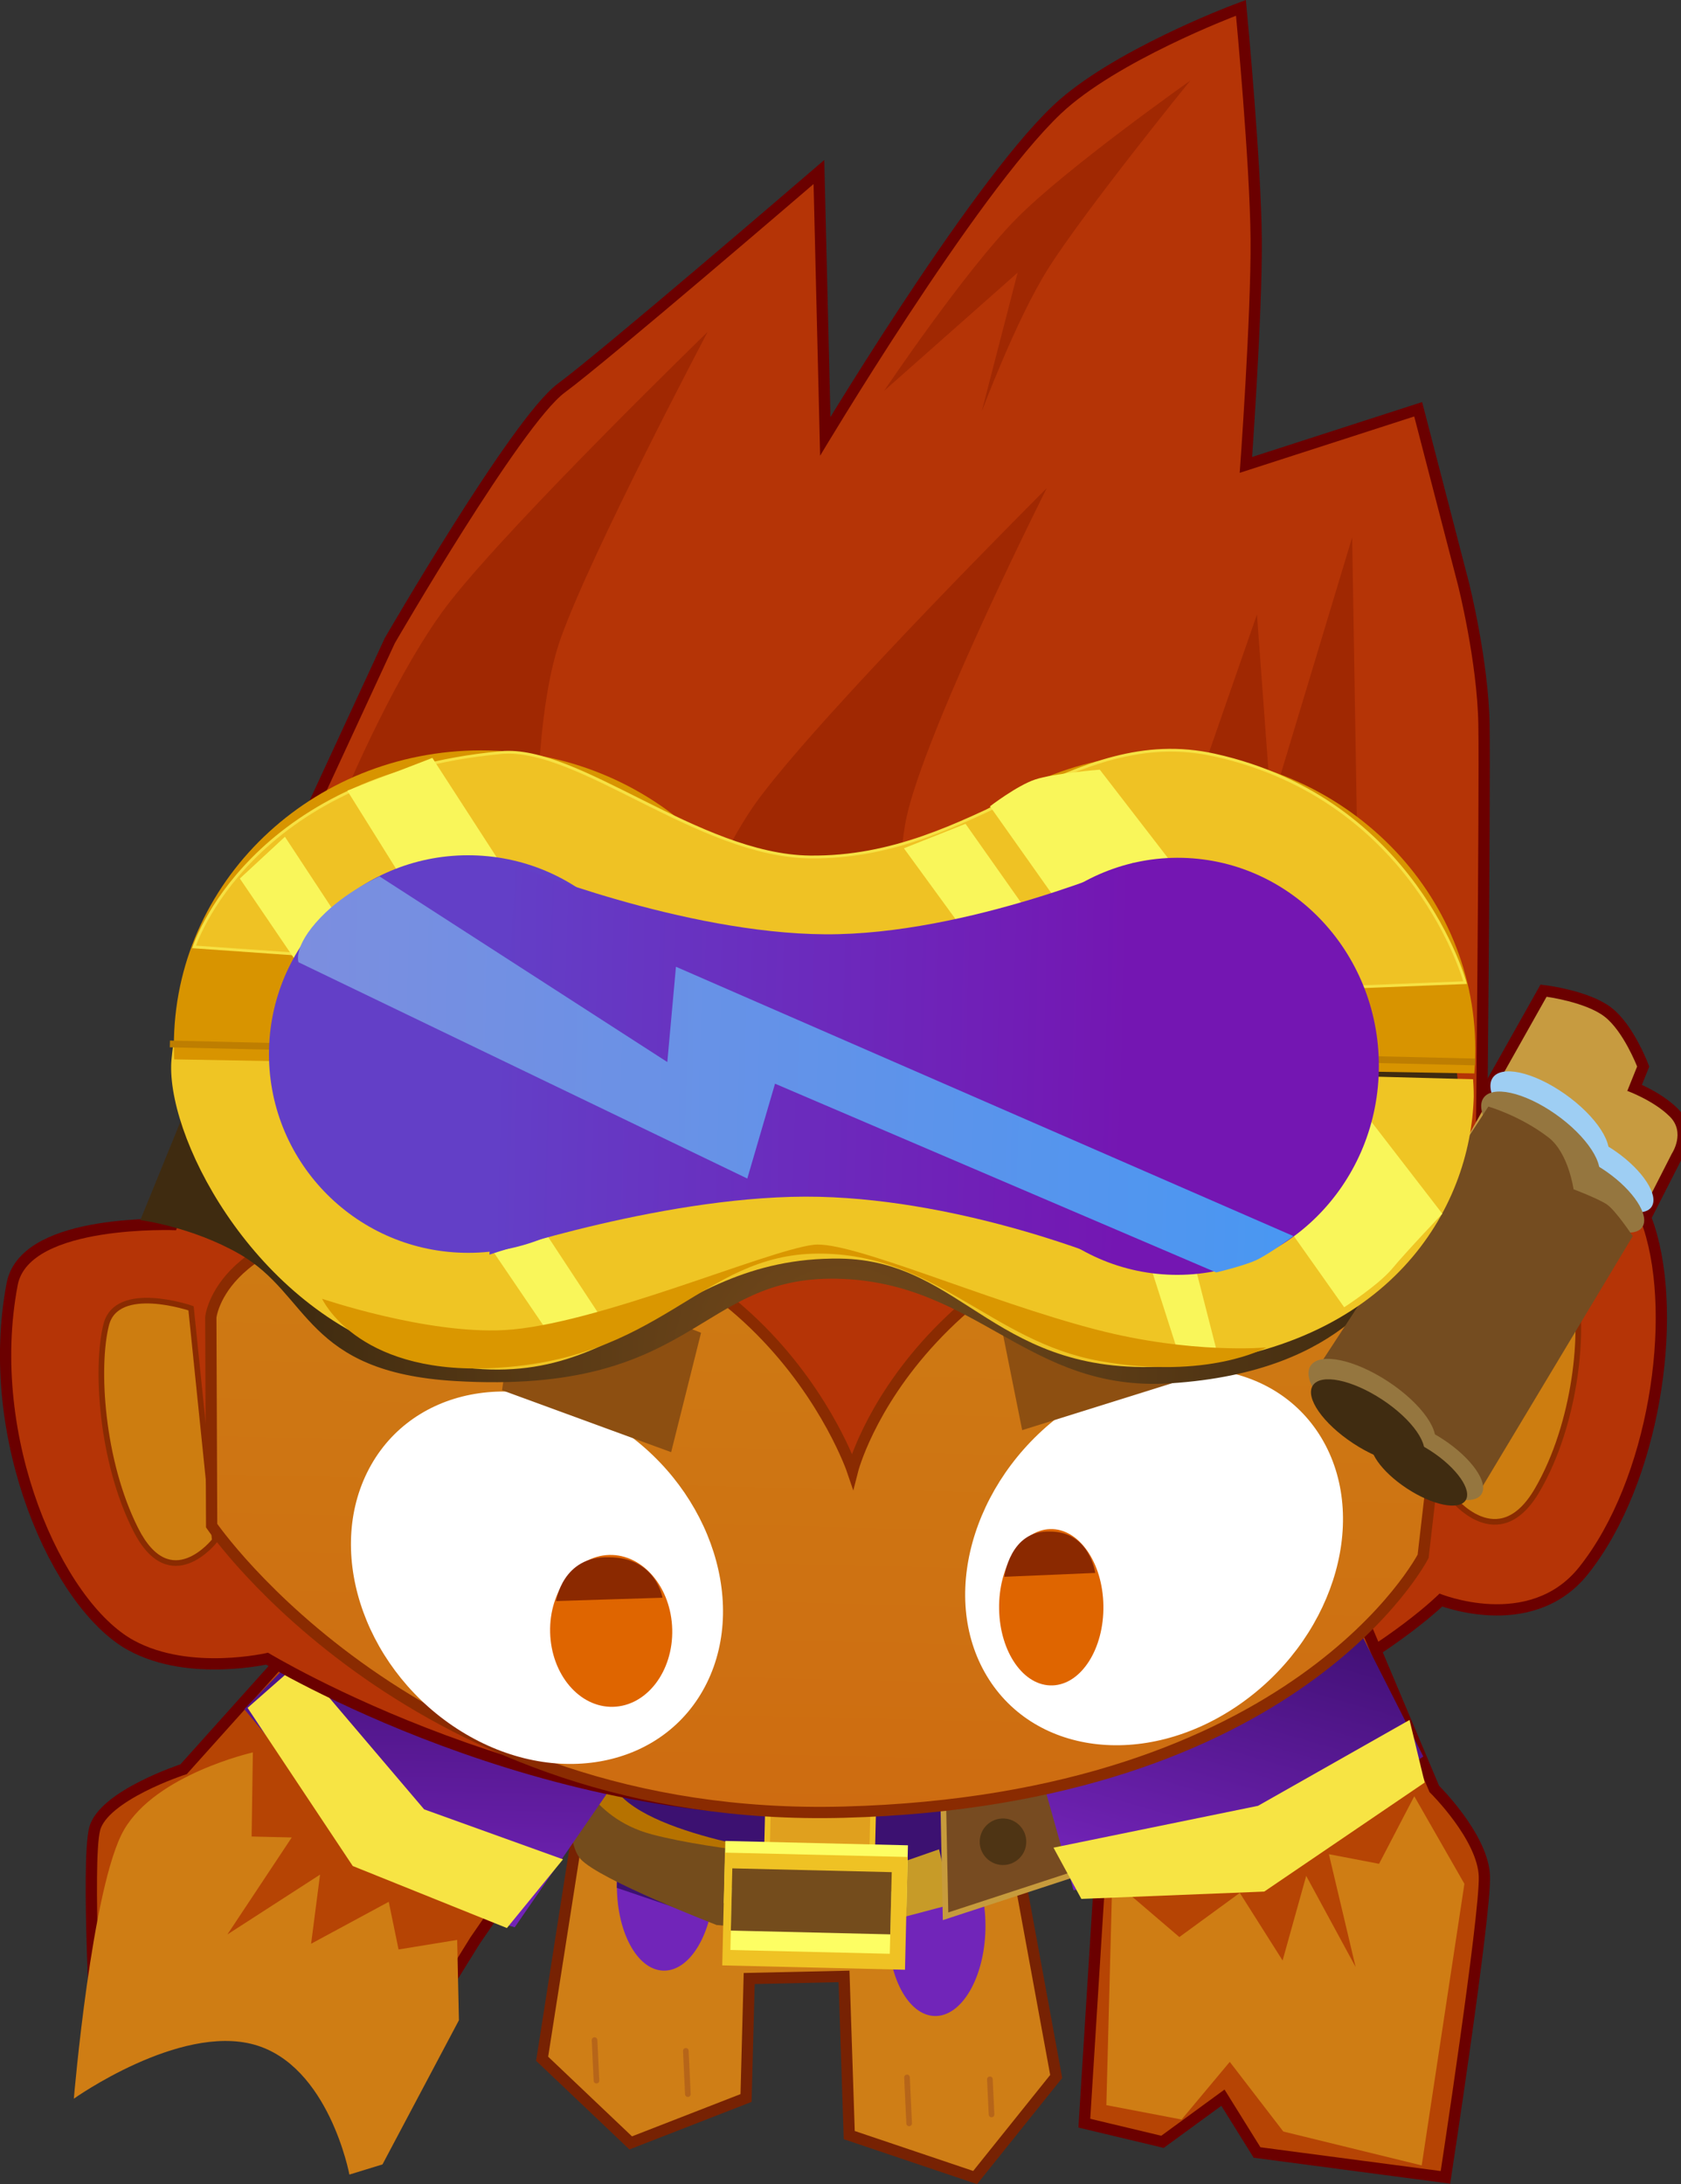 <svg version="1.1" xmlns="http://www.w3.org/2000/svg" xmlns:xlink="http://www.w3.org/1999/xlink" width="74.582" height="96.904" viewBox="0,0,74.582,96.904"><rect x="0" y="0" width="74.582" height="96.904" fill="#333333" stroke="none"/><defs><linearGradient x1="221.822" y1="197.054" x2="221.475" y2="211.619" gradientUnits="userSpaceOnUse" id="color-1"><stop offset="0" stop-color="#3c0e6e"/><stop offset="1" stop-color="#7223b7"/></linearGradient><linearGradient x1="259.32" y1="196.885" x2="255.285" y2="210.884" gradientUnits="userSpaceOnUse" id="color-2"><stop offset="0" stop-color="#3c0e6e"/><stop offset="1" stop-color="#7223b7"/></linearGradient><linearGradient x1="239.762" y1="178.559" x2="239.079" y2="207.309" gradientUnits="userSpaceOnUse" id="color-3"><stop offset="0" stop-color="#ce7d14"/><stop offset="1" stop-color="#ce6c11"/></linearGradient><radialGradient cx="239.946" cy="187.415" r="24.687" gradientUnits="userSpaceOnUse" id="color-4"><stop offset="0" stop-color="#754a1b"/><stop offset="1" stop-color="#3f2b10"/></radialGradient><linearGradient x1="252.609" y1="174.184" x2="224.466" y2="173.515" gradientUnits="userSpaceOnUse" id="color-5"><stop offset="0" stop-color="#7416b2"/><stop offset="1" stop-color="#633fc7"/></linearGradient><linearGradient x1="260.074" y1="175.366" x2="215.752" y2="174.312" gradientUnits="userSpaceOnUse" id="color-6"><stop offset="0" stop-color="#4997f2"/><stop offset="1" stop-color="#7c8edf"/></linearGradient></defs><g transform="translate(-202.536,-126.878)"><g data-paper-data="{&quot;isPaintingLayer&quot;:true}" fill-rule="nonzero" stroke-linejoin="miter" stroke-miterlimit="10" stroke-dasharray="" stroke-dashoffset="0" style="mix-blend-mode: normal"><path d="M267.594,177.427l3.56,-6.325c0,0 1.73,0.232 2.57,0.879c0.84,0.647 1.447,2.216 1.447,2.216l-0.435,1.081c0,0 1.166,0.424 1.882,1.136c0.716,0.711 0.097,1.639 0.097,1.639l-1.717,3.368z" fill="none" stroke="#6b0000" stroke-width="1" stroke-linecap="round"/><path d="M228.436,206.43c0,0 5.913,1.037 9.8,1.325c3.887,0.289 8.849,-1.344 8.849,-1.344l2.312,12.593l-3.597,4.485l-5.585,-1.884l-0.232,-7.04l-4.207,0.093l-0.14,5.302l-5.117,1.992l-3.93,-3.734l1.847,-11.788z" fill="#cf7e16" stroke="#772203" stroke-width="0.5" stroke-linecap="round"/><path d="M244.008,216.322c-1.191,-0.028 -2.115,-1.789 -2.064,-3.933c0.051,-2.144 1.058,-3.859 2.249,-3.83c1.191,0.028 2.115,1.789 2.064,3.933c-0.051,2.144 -1.058,3.859 -2.249,3.83z" fill="#7125b9" stroke="none" stroke-width="NaN" stroke-linecap="butt"/><path d="M231.972,214.309c-1.191,-0.028 -2.115,-1.789 -2.064,-3.933c0.051,-2.144 1.058,-3.859 2.249,-3.83c1.191,0.028 2.115,1.789 2.064,3.933c-0.051,2.144 -1.058,3.859 -2.249,3.83z" fill="#7125b9" stroke="none" stroke-width="NaN" stroke-linecap="butt"/><path d="M247.634,205.361l0.247,4.149l-9.246,4.096l-8.733,-2.97l0.127,-5.348z" fill="#3c1171" stroke="#000000" stroke-width="0" stroke-linecap="round"/><path d="M242.026,209.683l2.173,-0.757l0.571,2.438l-2.801,0.742z" fill="#c79b28" stroke="#000000" stroke-width="0" stroke-linecap="round"/><path d="M238.992,212.664l-4.661,-0.38c0,0 -5.447,-3.632 -6.268,-4.549c-0.82,-0.917 0.184,-3.947 0.184,-3.947c0,0 -0.549,0.65 1.996,2.921c2.2,1.963 8.917,2.637 8.917,2.637z" fill="#b67200" stroke="#efc124" stroke-width="0" stroke-linecap="round"/><path d="M238.992,212.664l-4.661,-0.38c0,0 -5.217,-2.01 -6.037,-2.927c-0.82,-0.917 -0.346,-4.319 -0.346,-4.319c0,0 0.665,2.475 3.515,3.227c2.851,0.752 7.697,1.081 7.697,1.081z" fill="#744c1c" stroke="#efc124" stroke-width="0" stroke-linecap="round"/><path d="M236.658,205.065l4.667,0.111l-0.109,4.577l-4.667,-0.111z" fill="#e0a01e" stroke="#efc124" stroke-width="0.25" stroke-linecap="butt"/><path d="M234.718,208.555l8.101,0.193l-0.066,2.76l-8.101,-0.193z" fill="#fdfe63" stroke="none" stroke-width="0" stroke-linecap="butt"/><path d="M234.699,209.073l8.108,0.193l-0.119,5.003l-8.108,-0.193z" fill="#efc224" stroke="none" stroke-width="0" stroke-linecap="butt"/><path d="M235.007,210.633l7.073,0.168l-0.066,2.76l-7.073,-0.168z" fill="#fdfe63" stroke="none" stroke-width="0" stroke-linecap="butt"/><path d="M235.027,209.771l7.073,0.168l-0.066,2.76l-7.073,-0.168z" fill="#744c1c" stroke="none" stroke-width="0" stroke-linecap="butt"/><path d="M249.39,202.135l0.981,7.836l-5.883,1.926l-0.165,-8.176z" fill="#774b21" stroke="#c79b3c" stroke-width="0.25" stroke-linecap="round"/><path d="M247.061,207.558c0.57,0.014 1.021,0.487 1.008,1.057c-0.014,0.57 -0.487,1.021 -1.057,1.008c-0.57,-0.014 -1.021,-0.487 -1.008,-1.057c0.014,-0.57 0.487,-1.021 1.057,-1.008z" fill="#4e3414" stroke="none" stroke-width="0" stroke-linecap="butt"/><path d="M228.915,217.39l0.085,1.8" fill="none" stroke="#b66519" stroke-width="0.25" stroke-linecap="round"/><path d="M232.965,217.867l0.09,1.921" fill="none" stroke="#b66519" stroke-width="0.25" stroke-linecap="round"/><path d="M242.777,219.045l0.096,2.041" fill="none" stroke="#b66519" stroke-width="0.25" stroke-linecap="round"/><path d="M246.528,220.69l-0.073,-1.56" fill="none" stroke="#b66519" stroke-width="0.25" stroke-linecap="round"/><path d="M229.992,203.726l-6.373,9.24l-5.051,8.138c0,0 -1.505,-4.67 -4.57,-5.29c-3.093,-0.626 -7.171,1.935 -7.171,1.935c0,0 -0.469,-8.222 -0.093,-9.718c0.376,-1.496 3.949,-2.659 3.949,-2.659l8.816,-9.83" data-paper-data="{&quot;index&quot;:null}" fill="#b64404" stroke="#6b0000" stroke-width="0.5" stroke-linecap="round"/><path d="M213.7,208.358l1.78,0.042l-2.855,4.304l4.111,-2.655l-0.397,3.067l3.445,-1.861l0.435,2.115l2.601,-0.424l0.077,3.564l-3.391,6.396l-1.468,0.451c0,0 -0.908,-4.852 -4.235,-5.768c-3.327,-0.916 -7.991,2.401 -7.991,2.401c0,0 0.797,-9.459 2.227,-11.93c1.43,-2.47 5.716,-3.433 5.716,-3.433z" fill="#cf7d14" stroke="#000000" stroke-width="0" stroke-linecap="round"/><path d="M220.486,195.421l10.927,8.207l-6.039,8.757c0,0 -3.596,-1.019 -5.285,-2.382c-2.183,-1.76 -6.715,-7.297 -6.715,-7.297z" fill="url(#color-1)" stroke="#000000" stroke-width="0" stroke-linecap="round"/><path d="M215.813,200.634l5.541,6.519l6.161,2.218l-2.489,3.048l-6.839,-2.752l-4.666,-7.016z" fill="#f7e444" stroke="#000000" stroke-width="0" stroke-linecap="round"/><path d="M214.951,166.442l5.101,-11.025c0,0 5.62,-9.704 7.544,-11.125c1.924,-1.42 11.036,-9.249 11.036,-9.249l0.291,12.054c0,0 6.89,-11.577 10.679,-15.172c2.468,-2.341 7.773,-4.348 7.773,-4.348c0,0 0.618,6.574 0.645,9.913c0.028,3.419 -0.481,10.366 -0.481,10.366l7.743,-2.501l1.939,7.474c0,0 0.862,3.4 0.906,6.221c0.049,3.137 -0.121,19.533 -0.121,19.533c0,0 6.144,-1.206 7.447,2.794c1.303,4 0.229,11.16 -2.854,15.029c-2.237,2.808 -6.195,1.174 -6.195,1.174c0,0 -8.039,8.174 -26.008,9.305c-13.583,0.855 -25.969,-6.682 -25.969,-6.682c0,0 -3.444,0.821 -5.95,-0.543c-3.152,-1.717 -6.446,-9.004 -5.155,-15.768c0.515,-2.699 6.835,-2.438 6.835,-2.438z" fill="none" stroke="#6b0000" stroke-width="1" stroke-linecap="round"/><path d="M214.951,166.442l5.101,-11.025c0,0 5.62,-9.704 7.544,-11.125c1.924,-1.42 11.036,-9.249 11.036,-9.249l0.291,12.054c0,0 6.89,-11.577 10.679,-15.172c2.468,-2.341 7.773,-4.348 7.773,-4.348c0,0 0.618,6.574 0.645,9.913c0.028,3.419 -0.481,10.366 -0.481,10.366l7.743,-2.501l1.939,7.474c0,0 0.862,3.4 0.906,6.221c0.049,3.137 -0.121,19.533 -0.121,19.533c0,0 6.144,-1.206 7.447,2.794c1.303,4 0.229,11.16 -2.854,15.029c-2.237,2.808 -6.195,1.174 -6.195,1.174c0,0 -8.039,8.174 -26.008,9.305c-13.583,0.855 -25.969,-6.682 -25.969,-6.682c0,0 -3.444,0.821 -5.95,-0.543c-3.152,-1.717 -6.446,-9.004 -5.155,-15.768c0.515,-2.699 7.029,-2.433 7.029,-2.433z" fill="#b53406" stroke="#6b0000" stroke-width="0" stroke-linecap="round"/><path d="M232.293,170.715c0,0 1.678,-5.434 3.974,-8.485c3.049,-4.054 12.711,-13.696 12.711,-13.696c0,0 -5.074,10.086 -6.151,14.304c-0.848,3.321 0.212,8.962 0.212,8.962z" fill="#a02802" stroke="#000000" stroke-width="0" stroke-linecap="round"/><path d="M233.935,141.599c0,0 -5.136,9.717 -6.518,13.591c-1.027,2.878 -1.028,7.565 -1.028,7.565l-8.473,-0.823c0,0 2.292,-5.452 4.608,-8.391c2.894,-3.673 11.412,-11.942 11.412,-11.942z" fill="#a02802" stroke="#000000" stroke-width="0" stroke-linecap="round"/><path d="M252.523,170.782l5.781,-16.641l0.626,8.508l3.598,-11.929l0.341,20.515z" fill="#a02802" stroke="#000000" stroke-width="0" stroke-linecap="round"/><path d="M249.029,138.816c-1.419,2.252 -2.94,6.334 -2.94,6.334l1.597,-6.176l-5.925,5.245c0,0 3.558,-5.297 5.871,-7.641c2.21,-2.239 7.713,-6.122 7.713,-6.122c0,0 -4.681,5.763 -6.317,8.36z" fill="#a02802" stroke="#000000" stroke-width="0" stroke-linecap="round"/><path d="M266.948,193.315l1.401,-10.258c0,0 3.578,-0.987 4.034,0.902c0.456,1.889 0.092,6.043 -1.639,9.022c-1.731,2.979 -3.796,0.334 -3.796,0.334z" data-paper-data="{&quot;index&quot;:null}" fill="#cd7d10" stroke="#8a2b01" stroke-width="0.25" stroke-linecap="round"/><path d="M262.315,197.103l3.856,9.142c0,0 2.173,2.139 2.224,3.886c0.05,1.747 -1.728,13.349 -1.728,13.349l-8.359,-1.103l-1.513,-2.432l-2.682,1.959l-3.468,-0.828l0.643,-10.26l-2.418,-8.044" fill="#b64404" stroke="#6b0000" stroke-width="0.5" stroke-linecap="round"/><path d="M254.861,212.819l2.682,-1.96l1.899,3l1.047,-3.755l2.193,4.045l-1.186,-5.006l2.226,0.426l1.562,-2.998l2.224,3.886l-1.894,12.493l-6.14,-1.503l-2.376,-3.091l-2.137,2.558l-3.339,-0.638l0.264,-10.003z" fill="#cf7d14" stroke="#000000" stroke-width="0" stroke-linecap="round"/><path d="M265.686,204.81c0,0 -5.983,3.923 -8.593,4.949c-0.9,0.353 -6.927,0.979 -6.927,0.979l-2.873,-10.2l13.791,-4.81z" data-paper-data="{&quot;index&quot;:null}" fill="url(#color-2)" stroke="#000000" stroke-width="0" stroke-linecap="round"/><path d="M265.745,205.964l-7.117,4.837l-8.115,0.325l-1.236,-2.273l9.073,-1.856l6.724,-3.81z" fill="#f7e444" stroke="#000000" stroke-width="0" stroke-linecap="round"/><path d="M212.068,195.222c0,0 -1.979,2.556 -3.514,-0.49c-1.535,-3.046 -1.775,-7.208 -1.307,-9.075c0.468,-1.867 3.765,-0.734 3.765,-0.734l1.056,10.299z" data-paper-data="{&quot;index&quot;:null}" fill="#cd7d10" stroke="#8a2b01" stroke-width="0.25" stroke-linecap="round"/><path d="M265.676,195.927c0,0 -5.542,10.817 -25.71,11.352c-19.004,0.504 -28.04,-12.713 -28.04,-12.713l-0.037,-9.241c0,0 0.401,-4.197 8.938,-4.458c15.182,-1.574 19.533,11.259 19.533,11.259c0,0 2.853,-11.257 19.7,-13.004c4.069,-0.422 7.359,1.743 7.359,1.743z" fill="url(#color-3)" stroke="#8a2b01" stroke-width="0.5" stroke-linecap="round"/><path d="M233.898,201.543c-1.855,3.765 -6.734,4.728 -10.897,2.151c-4.163,-2.577 -6.033,-7.718 -4.178,-11.483c1.855,-3.765 6.734,-4.728 10.897,-2.151c4.163,2.577 6.033,7.718 4.178,11.483z" fill="#ffffff" stroke="#954116" stroke-width="0" stroke-linecap="butt"/><path d="M250.032,189.349c4.151,-2.829 9.175,-2.166 11.223,1.481c2.048,3.647 0.343,8.896 -3.807,11.725c-4.151,2.829 -9.175,2.166 -11.223,-1.481c-2.048,-3.647 -0.343,-8.896 3.807,-11.725z" data-paper-data="{&quot;index&quot;:null}" fill="#ffffff" stroke="#954116" stroke-width="0" stroke-linecap="butt"/><path d="M255.512,187.942l-7.624,2.387l-1.074,-5.355l8.16,-2.761z" data-paper-data="{&quot;index&quot;:null}" fill="#8d4f11" stroke="#602a0d" stroke-width="0" stroke-linecap="round"/><path d="M225.62,182.863l8.02,3.145l-1.327,5.298l-7.502,-2.747z" data-paper-data="{&quot;index&quot;:null}" fill="#8d4f11" stroke="#602a0d" stroke-width="0" stroke-linecap="round"/><path d="M249.12,194.719c1.278,-0.044 2.339,1.472 2.371,3.387c0.032,1.915 -0.978,3.504 -2.256,3.548c-1.278,0.044 -2.339,-1.472 -2.371,-3.387c-0.032,-1.915 0.978,-3.504 2.256,-3.548z" data-paper-data="{&quot;index&quot;:null}" fill="#df6500" stroke="none" stroke-width="0" stroke-linecap="butt"/><path d="M249.117,194.828c1.772,-0.009 2.011,1.836 2.011,1.836l-4.033,0.171c0,0 0.251,-2.08 2.021,-2.007z" data-paper-data="{&quot;index&quot;:null}" fill="#8b2900" stroke="none" stroke-width="0" stroke-linecap="butt"/><path d="M229.569,195.866c1.496,-0.037 2.746,1.441 2.792,3.302c0.046,1.861 -1.129,3.399 -2.625,3.436c-1.496,0.037 -2.746,-1.441 -2.792,-3.302c-0.046,-1.861 1.129,-3.399 2.625,-3.436z" data-paper-data="{&quot;index&quot;:null}" fill="#df6500" stroke="none" stroke-width="0" stroke-linecap="butt"/><path d="M229.566,195.971c2.075,-0 2.364,1.793 2.364,1.793l-4.721,0.147c0,0 0.284,-2.019 2.357,-1.94z" data-paper-data="{&quot;index&quot;:null}" fill="#8b2900" stroke="none" stroke-width="0" stroke-linecap="butt"/><path d="M214.166,167.758l52.456,1.636l1.365,12.508c0,0 -1.706,0.268 -2.857,0.919c-1.151,0.651 -2.635,4.916 -10.682,5.431c-6.308,0.404 -8.555,-4.508 -14.771,-4.641c-6.216,-0.133 -6.233,5.17 -16.947,4.539c-6.683,-0.394 -6.415,-3.823 -9.569,-5.635c-2.1,-1.207 -4.399,-1.506 -4.399,-1.506z" fill="url(#color-4)" stroke="none" stroke-width="0" stroke-linecap="butt"/><path d="M267.95,174.504l-27.271,-0.479c0,0 -0.018,-0.609 -0.011,-0.917c0.172,-7.242 6.428,-12.967 13.972,-12.788c7.545,0.179 13.521,6.196 13.349,13.438c-0.006,0.251 -0.04,0.747 -0.04,0.747z" data-paper-data="{&quot;index&quot;:null}" fill="#d89400" stroke="none" stroke-width="0" stroke-linecap="butt"/><path d="M267.594,177.427l3.56,-6.325c0,0 1.73,0.232 2.57,0.879c0.84,0.647 1.447,2.216 1.447,2.216l-0.435,1.081c0,0 1.166,0.424 1.882,1.136c0.716,0.711 0.097,1.639 0.097,1.639l-1.717,3.368z" fill="#c79b40" stroke="#000000" stroke-width="0" stroke-linecap="round"/><path d="M270.62,177.59c-1.403,-0.985 -2.24,-2.271 -1.87,-2.873c0.37,-0.602 1.807,-0.291 3.21,0.694c1.403,0.985 2.24,2.271 1.87,2.873c-0.37,0.602 -1.807,0.291 -3.21,-0.694z" fill="#9ecef3" stroke="none" stroke-width="0" stroke-linecap="butt"/><path d="M273.1,179.819c-1.189,-0.835 -1.899,-1.925 -1.585,-2.435c0.314,-0.51 1.532,-0.247 2.721,0.588c1.189,0.835 1.899,1.925 1.585,2.435c-0.314,0.51 -1.532,0.247 -2.721,-0.588z" fill="#9ecef3" stroke="none" stroke-width="0" stroke-linecap="butt"/><path d="M270.21,178.487c-1.403,-0.985 -2.24,-2.271 -1.87,-2.873c0.37,-0.602 1.807,-0.291 3.21,0.694c1.403,0.985 2.24,2.271 1.87,2.873c-0.37,0.602 -1.807,0.291 -3.21,-0.694z" fill="#95763f" stroke="none" stroke-width="0" stroke-linecap="butt"/><path d="M272.69,180.716c-1.189,-0.835 -1.899,-1.925 -1.585,-2.435c0.314,-0.51 1.532,-0.247 2.721,0.588c1.189,0.835 1.899,1.925 1.585,2.435c-0.314,0.51 -1.532,0.247 -2.721,-0.588z" fill="#95763f" stroke="none" stroke-width="0" stroke-linecap="butt"/><path d="M268.571,175.973c0,0 1.408,0.402 2.666,1.368c0.89,0.683 1.114,2.301 1.114,2.301c0,0 1.068,0.404 1.468,0.666c0.394,0.258 1.158,1.414 1.158,1.414l-6.647,11.075l-7.49,-4.988z" fill="#744c20" stroke="#000000" stroke-width="0" stroke-linecap="round"/><path d="M262.691,190.348c-1.503,-0.987 -2.401,-2.275 -2.007,-2.877c0.395,-0.601 1.934,-0.288 3.437,0.699c1.503,0.987 2.402,2.275 2.007,2.877c-0.395,0.601 -1.934,0.288 -3.437,-0.699z" fill="#95763f" stroke="none" stroke-width="0" stroke-linecap="butt"/><path d="M265.349,192.581c-1.274,-0.837 -2.035,-1.929 -1.701,-2.438c0.335,-0.51 1.639,-0.244 2.913,0.593c1.274,0.837 2.035,1.928 1.701,2.438c-0.335,0.51 -1.639,0.244 -2.913,-0.593z" fill="#95763f" stroke="none" stroke-width="0" stroke-linecap="butt"/><path d="M262.578,190.918c-1.344,-0.883 -2.148,-2.035 -1.794,-2.572c0.353,-0.538 1.729,-0.258 3.073,0.625c1.344,0.883 2.148,2.035 1.794,2.572c-0.353,0.538 -1.729,0.258 -3.073,-0.625z" fill="#402c11" stroke="none" stroke-width="0" stroke-linecap="butt"/><path d="M264.955,192.915c-1.139,-0.748 -1.82,-1.725 -1.521,-2.18c0.299,-0.456 1.466,-0.218 2.605,0.53c1.139,0.748 1.82,1.725 1.521,2.18c-0.299,0.456 -1.466,0.218 -2.605,-0.53z" fill="#402c11" stroke="none" stroke-width="0" stroke-linecap="butt"/><path d="M267.923,175.51c-0.119,4.999 -3.717,11.205 -13.334,11.969c-7.878,0.626 -9.234,-4.689 -14.779,-4.761c-8.106,-0.105 -9.844,6.927 -18.959,4.361c-6.774,-1.907 -10.805,-9.38 -10.721,-12.944c0.007,-0.308 0.091,-0.915 0.091,-0.915l57.673,1.541c0,0 0.034,0.497 0.028,0.748z" fill="#efc524" stroke="none" stroke-width="0" stroke-linecap="butt"/><path d="M240.486,173.34l27.498,0.654z" fill="none" stroke="#be7e01" stroke-width="0.3" stroke-linecap="round"/><path d="M237.536,174.358l-27.271,-0.479c0,0 -0.018,-0.609 -0.011,-0.917c0.172,-7.242 6.428,-12.967 13.973,-12.788c7.545,0.179 13.521,6.196 13.349,13.438c-0.006,0.251 -0.04,0.747 -0.04,0.747z" data-paper-data="{&quot;index&quot;:null}" fill="#d89400" stroke="none" stroke-width="0" stroke-linecap="butt"/><path d="M220.672,169.559l-9.525,-0.67c0,0 2.418,-7.571 13.617,-8.621c3.415,-0.32 8.771,4.572 13.7,4.631c7.354,0.089 11.591,-5.937 17.97,-4.518c8.895,1.979 11.105,10.093 11.105,10.093l-11.474,0.459c0,0 -3.89,-1.2 -18.352,-1.491c-14.462,-0.291 -17.041,0.118 -17.041,0.118z" fill="#efc224" stroke="#f6e143" stroke-width="0.125" stroke-linecap="round"/><path d="M215.177,164.003l14.5,22.044l-2.174,0.902l-14.325,-21.093z" fill="#f9f65a" stroke="#000000" stroke-width="0" stroke-linecap="round"/><path d="M221.719,160.504l12.675,19.591l-5.224,-0.16l-11.224,-17.976z" fill="#f9f65a" stroke="#000000" stroke-width="0" stroke-linecap="round"/><path d="M245.374,163.428l8.113,11.512l3.109,12.175l-1.733,-0.047l-3.303,-10.318l-8.92,-12.236z" fill="#f9f65a" stroke="#000000" stroke-width="0" stroke-linecap="round"/><path d="M248.463,161.462c0.821,-0.274 2.869,-0.435 2.869,-0.435l15.197,19.701c0,0 -1.571,1.648 -2.222,2.432c-0.606,0.729 -2.133,1.717 -2.133,1.717l-15.715,-22.225c0,0 1.201,-0.922 2.004,-1.19z" fill="#f9f65a" stroke="#000000" stroke-width="0" stroke-linecap="round"/><path d="M263.71,174.4c-0.121,5.108 -4.219,9.154 -9.151,9.037c-4.933,-0.117 -8.833,-4.354 -8.711,-9.462c0.121,-5.108 4.219,-9.154 9.151,-9.037c4.933,0.117 8.833,4.354 8.711,9.462z" fill="#7416b2" stroke="none" stroke-width="0" stroke-linecap="butt"/><path d="M210.073,173.194l27.498,0.654z" fill="none" stroke="#be7e01" stroke-width="0.3" stroke-linecap="round"/><path d="M232.142,173.853c-0.116,4.869 -4.165,8.723 -9.045,8.607c-4.879,-0.116 -8.741,-4.157 -8.625,-9.027c0.116,-4.869 4.165,-8.723 9.045,-8.607c4.879,0.116 8.741,4.157 8.625,9.027z" fill="#633fc7" stroke="none" stroke-width="0" stroke-linecap="butt"/><path d="M225.439,165.285c0,0 7.409,3.008 13.715,3.045c6.307,0.037 13.669,-3.17 13.669,-3.17l-1.002,17.648c0,0 -6.392,-2.677 -12.944,-2.832c-6.551,-0.156 -14.626,2.565 -14.626,2.565z" fill="url(#color-5)" stroke="#000000" stroke-width="0" stroke-linecap="round"/><path d="M216.826,184.5c0,0 4.612,1.574 8.081,1.39c4.03,-0.214 11.637,-3.536 13.726,-3.785c1.645,-0.196 7.65,2.494 12.54,3.763c4.237,1.1 7.548,0.792 7.548,0.792c0,0 -2.561,1.459 -7.394,0.601c-4.802,-0.853 -7.28,-4.791 -12.509,-4.764c-5.229,0.027 -6.931,4.826 -14.686,5.088c-5.819,0.197 -7.306,-3.087 -7.306,-3.087z" fill="#da9700" stroke="#000000" stroke-width="0" stroke-linecap="round"/><path d="M259.923,181.718c0,0 -1.047,0.783 -1.645,1.065c-0.538,0.253 -1.783,0.549 -1.783,0.549l-19.573,-8.374l-1.23,4.208l-19.911,-9.596c0,0 -0.274,-0.675 0.98,-1.987c1.089,-1.14 2.615,-1.821 2.615,-1.821l12.767,8.236l0.383,-4.228l27.397,11.95z" fill="url(#color-6)" stroke="#000000" stroke-width="0" stroke-linecap="round"/></g></g></svg>